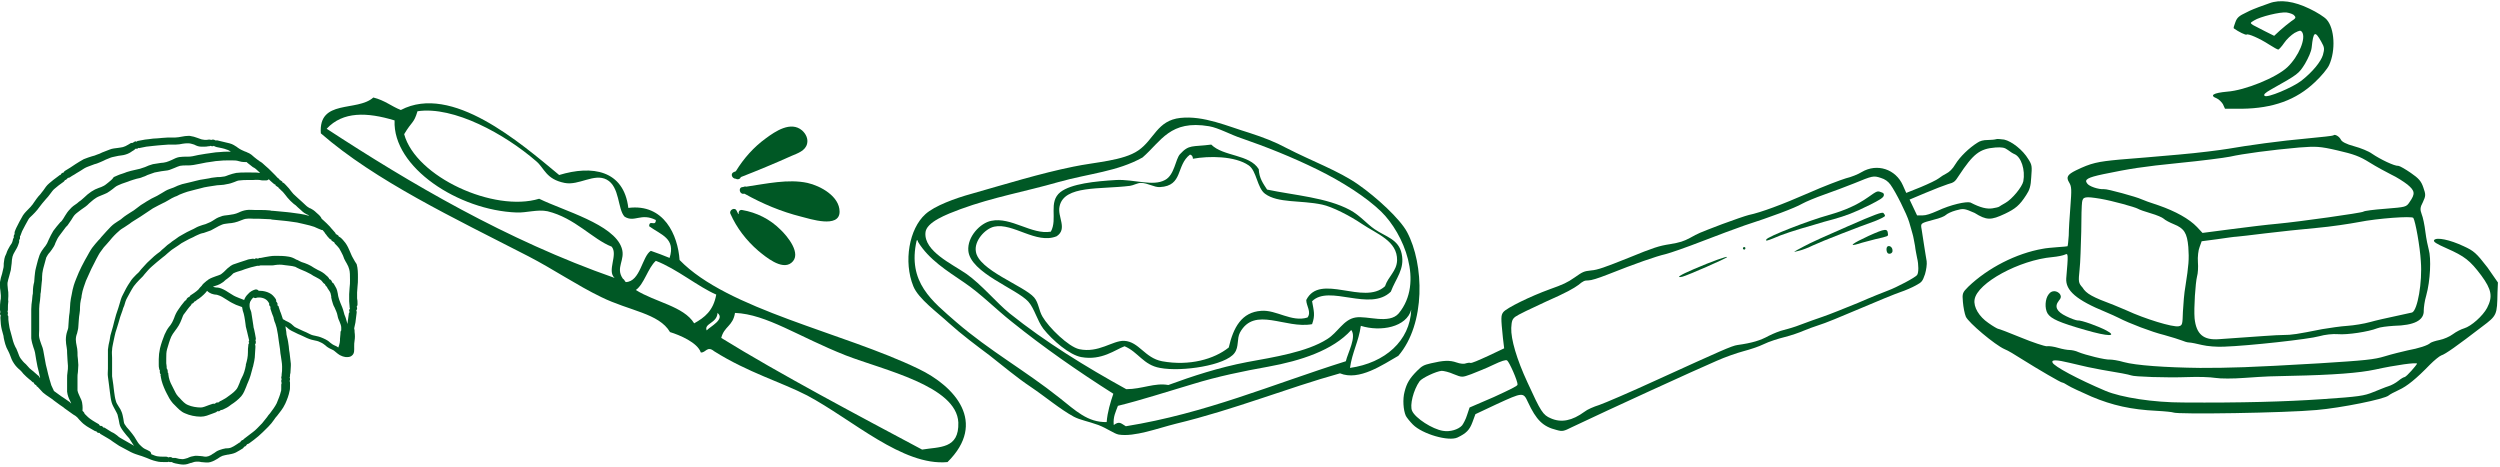 <?xml version="1.0" encoding="utf-8"?>
<!-- Generator: Adobe Illustrator 27.3.0, SVG Export Plug-In . SVG Version: 6.00 Build 0)  -->
<svg version="1.1" id="Laag_1" xmlns="http://www.w3.org/2000/svg" xmlns:xlink="http://www.w3.org/1999/xlink" x="0px" y="0px"
	 viewBox="0 0 600 112" style="enable-background:new 0 0 600 112;" xml:space="preserve">
<style type="text/css">
	.st0{fill:#005825;}
</style>
<path class="st0" d="M220.4,88.5c-18-8.7-45.8-14.2-57.3-26.1c-0.4-5.9-3.7-13.6-12.3-12.5c-1.1-9.1-8.7-10.3-16.6-7.9
	c-9.4-7.8-25.8-22-38-15.6c-2.3-0.9-3.8-2.3-6.6-3c-3.9,3.5-13.2,0.3-12.6,8.6c13.1,11.4,31.9,20.3,49.8,29.5c6,3.1,11.7,7,17.5,9.8
	c6.7,3.3,13.9,3.9,16.5,8.4c2.3,0.7,6.6,2.5,7.4,4.9c1.2,0.1,1.5-1.7,3.2-0.3c8.1,5.1,16.1,7.4,22.3,10.6c10.9,5.8,22.9,17,33.7,16
	C237,101.4,229.2,92.7,220.4,88.5z M78.4,30.9c3.9-4.2,9.7-4,16.3-2c-0.5,11.3,15.4,21.6,29.3,22.1c2.3,0.1,5-0.8,7.4-0.3
	c6.6,1.6,10.8,6.7,15.4,8.5c1.6,1.9-1.2,5.8,0.7,7.5C121.5,57.6,98.3,43.9,78.4,30.9z M150.2,67.7c-0.3-0.2-0.3-0.6-0.7-0.8
	c-1.9-2.7,0.7-4.5-0.3-7.4c-1.9-5.7-13.9-8.9-19.8-11.8c-10.8,3.3-29.6-5.2-32.4-15.5c1.9-3.2,2.3-2.5,3.2-5.5
	c8.7-1.3,21,5.5,28.5,12c2,1.7,2.3,4.3,6.8,5.2c3.4,0.7,7.1-2.4,10.1-0.8c3.2,1.7,2.6,7.1,4.3,8.9c2.4,1.5,3.9-1,7.5,0.8
	c0,1.7-1.6-0.2-1.6,1.5c2.9,2.1,6.4,2.9,4.9,7.6c-1.5-0.6-3-1.2-4.5-1.7C154.1,61.5,153.7,67.6,150.2,67.7z M166.6,77.6
	c-2.5-4.1-9.4-5.1-14-8c2-1.4,2.9-5.3,4.8-7c5,1.9,10.1,6.2,14.5,8.1C171.2,74.6,169.1,76.2,166.6,77.6z M169.6,79.3
	c-0.7-1.7,2.5-1.7,2.6-4.2C174.1,76.6,170.4,78.4,169.6,79.3z M221.3,107.9c-15-8-34.3-18.2-48.2-26.8c0.7-2.8,2.8-2.8,3.3-6
	c7.6,0.3,15.2,5.7,26.6,10.2c9,3.5,26.6,7.3,27,16.1C230.2,107.8,225.5,107.2,221.3,107.9z"/>
<path class="st0" d="M84.7,61.9c-0.2-0.3-0.3-0.6-0.4-0.8c-0.1-0.2-0.2-0.5-0.3-0.7c-0.3-0.7-0.6-1.4-1.1-2.1
	c-0.4-0.5-0.8-1-1.2-1.3c-0.1-0.1-0.3-0.2-0.4-0.2c0-0.2-0.1-0.3-0.3-0.4c-0.1-0.1-0.3-0.2-0.4-0.2c0-0.1-0.1-0.3-0.2-0.4
	c-0.3-0.3-0.5-0.6-0.7-0.8c0,0-0.1-0.1-0.1-0.1c-0.2-0.3-0.6-0.7-1.2-1.3c-0.6-0.6-0.9-0.8-1.2-1.1C77,52,76.7,51.7,76,51.1
	c-0.6-0.6-1.1-0.9-1.5-1.1l-0.1,0c-0.3-0.2-0.6-0.3-1.1-0.8c-0.6-0.6-1-0.9-1.3-1.2c-0.3-0.3-0.6-0.5-1.2-1.1
	c-0.6-0.5-0.7-0.8-1-1.1l0,0c-0.2-0.3-0.6-0.8-1.2-1.4c-0.1-0.1-0.3-0.3-0.4-0.4c-0.1-0.1-0.3-0.2-0.4-0.2c0-0.2-0.1-0.3-0.3-0.4
	c-0.1-0.1-0.3-0.2-0.4-0.2c0-0.2-0.1-0.3-0.3-0.4c-0.2-0.1-0.4-0.4-0.7-0.7c-0.6-0.6-0.9-0.9-1.2-1.2c-0.3-0.3-0.6-0.6-1.2-1.1
	c-0.6-0.6-1-0.9-1.4-1.1l-0.1-0.1c-0.3-0.2-0.6-0.4-1.2-0.9c-0.3-0.3-0.5-0.4-0.7-0.6c-0.3-0.2-0.6-0.4-0.9-0.5
	c-0.1,0-0.1,0-0.2-0.1c-0.3-0.1-0.6-0.2-1.2-0.5c-0.2-0.1-0.6-0.3-1-0.6l-0.1-0.1c-0.5-0.3-1-0.7-1.8-0.9c-0.8-0.2-1.6-0.4-2.5-0.6
	c-0.1,0-0.3-0.1-0.4-0.1c-0.2,0-0.4,0-0.5,0c-0.2-0.1-0.3-0.2-0.5-0.2c-0.2,0-0.4,0-0.5,0.1c-0.2-0.1-0.3-0.1-0.5-0.1l-0.1,0
	c-0.5,0.1-1,0.1-1.4,0c-0.3,0-0.7-0.2-1.3-0.4c-0.5-0.2-1.2-0.4-1.9-0.5c-0.1,0-0.1,0-0.2,0c-0.6,0-1.2,0.1-1.7,0.2
	C43,32.9,42.6,33,42.1,33c-0.2,0-0.5,0-0.7,0c-0.8,0-1.6,0-2.5,0.1c-0.3,0-0.7,0.1-1.1,0.1c-0.7,0-1.4,0.1-2.1,0.2
	c-0.3,0-0.6,0.1-0.9,0.1c-0.5,0.1-1.1,0.2-1.6,0.3c-0.2,0-0.3,0.1-0.4,0.2c-0.2-0.1-0.4-0.1-0.5,0c-0.2,0.1-0.3,0.2-0.5,0.3
	c-0.2,0-0.4,0-0.5,0.1c-0.2,0.1-0.3,0.2-0.5,0.3c-0.5,0.3-0.9,0.5-1.3,0.6c-0.3,0.1-0.7,0.1-1.2,0.2c-0.6,0.1-1.3,0.1-2,0.4
	c-0.6,0.2-1.2,0.5-1.8,0.7c-0.4,0.2-0.8,0.4-1.2,0.5c-0.4,0.2-0.8,0.3-1.2,0.4c-0.6,0.2-1.3,0.4-2,0.7c-0.7,0.4-1.4,0.8-2,1.2
	c-0.3,0.2-0.6,0.4-0.9,0.6c-0.1,0.1-0.2,0.1-0.3,0.2c-0.4,0.3-0.9,0.5-1.3,0.8c-0.1,0.1-0.3,0.2-0.3,0.4c-0.2,0-0.3,0.1-0.5,0.2
	c-0.1,0.1-0.2,0.2-0.3,0.4c-0.2,0-0.3,0.1-0.4,0.2c-1,0.7-1.7,1.3-2.3,1.8c-0.6,0.5-1,1.1-1.4,1.7c-0.3,0.3-0.5,0.7-0.7,0.9
	c-0.7,0.7-1.2,1.5-1.7,2.2c-0.1,0.2-0.2,0.3-0.3,0.4c-0.2,0.3-0.5,0.6-0.8,0.9c-0.5,0.5-1,1-1.4,1.6c-0.6,1-1.1,2-1.6,3
	c-0.1,0.3-0.3,0.6-0.4,1c0,0.2,0,0.3,0,0.5c-0.1,0.1-0.2,0.3-0.2,0.4c0,0.2,0,0.3,0,0.5c-0.1,0.1-0.2,0.2-0.2,0.4
	c0,0.2-0.1,0.3-0.1,0.4c-0.1,0.4-0.3,0.7-0.6,1.1c-0.3,0.5-0.7,1.2-0.9,1.9C1,61.8,1,62.5,0.9,63.2c0,0.4,0,0.9-0.1,1.2
	c-0.1,0.4-0.2,0.8-0.3,1.3c-0.2,0.6-0.4,1.3-0.5,2c0,0.2,0,0.5,0,0.7c0,0.5,0,1,0.1,1.4c0,0.4,0.1,0.7,0.1,1.1c0,0.1,0,0.1,0,0.2
	c0,0.4,0,0.8-0.1,1.1C0,72.8,0,73.4,0,74.1c0,0.1,0,0.2,0,0.3c0,0.2,0.1,0.3,0.1,0.5C0.1,75,0,75.1,0,75.3c0,0.2,0.1,0.3,0.2,0.5
	c-0.1,0.1-0.1,0.3-0.1,0.5c0,0.5,0.1,1,0.1,1.5c0.1,0.9,0.3,1.6,0.5,2.3c0.1,0.3,0.2,0.7,0.2,1c0.2,0.9,0.4,2,1.1,3.2
	c0.1,0.2,0.3,0.6,0.4,0.9c0.2,0.6,0.5,1.4,1,2.1c0.4,0.6,0.9,1.1,1.4,1.5c0.3,0.3,0.6,0.6,0.8,0.9c0.5,0.5,0.9,0.9,1.4,1.3
	c0.3,0.2,0.5,0.4,0.7,0.6c0.1,0.1,0.2,0.2,0.4,0.2c0,0.1,0.1,0.3,0.2,0.4c0.1,0.1,0.2,0.2,0.4,0.2c0,0.2,0.1,0.3,0.2,0.4L9,92.8
	c0.4,0.4,0.8,0.9,1.3,1.4c0.5,0.4,1,0.8,1.5,1.1c0.4,0.3,0.8,0.5,1.1,0.8c0.5,0.4,1,0.7,1.5,1.1c0.4,0.3,0.8,0.5,1.1,0.8
	c0.7,0.5,1.4,1,2.1,1.5c0.2,0.1,0.3,0.2,0.5,0.3c0.3,0.2,0.6,0.5,0.9,0.9c0.4,0.4,0.8,0.9,1.4,1.3c0.5,0.4,1.1,0.7,1.6,1
	c0.2,0.1,0.5,0.3,0.7,0.4c0.1,0.1,0.3,0.1,0.4,0.1c0.1,0.1,0.2,0.3,0.3,0.3c0.1,0.1,0.3,0.1,0.5,0.1c0.1,0.1,0.2,0.3,0.3,0.3
	c0.6,0.3,1.1,0.7,1.7,1c0.4,0.2,0.8,0.5,1.2,0.8c0.5,0.3,1,0.7,1.5,1c0.9,0.5,1.9,1,2.8,1.5c0.8,0.4,1.5,0.6,2.1,0.8
	c0.3,0.1,0.7,0.2,0.9,0.3c0.3,0.1,0.5,0.2,0.8,0.3c0.7,0.3,1.4,0.6,2.3,0.8c0.7,0.2,1.4,0.2,2.1,0.2c0.2,0,0.3,0,0.5,0
	c0.1,0,0.3,0,0.4-0.1c0.1,0.1,0.2,0.1,0.4,0.1c0.1,0,0.3,0,0.4,0c0.1,0.1,0.2,0.2,0.4,0.2c0.1,0,0.2,0.1,0.3,0.1
	c0.6,0.1,1.3,0.3,2,0.3c0,0,0,0,0,0c0.7,0,1.3-0.2,1.8-0.4l0.1,0c0.5-0.2,0.9-0.3,1.3-0.3c0.1,0,0.2,0,0.3,0c0.2,0,0.5,0,0.8,0.1
	c0.4,0,0.8,0.1,1.2,0.1c0.4,0,0.7,0,1-0.1c0.7-0.2,1.2-0.5,1.7-0.8l0,0c0.4-0.3,0.9-0.6,1.2-0.7c0.3-0.1,0.8-0.2,1.3-0.3l0.1,0
	c0.5-0.1,1.2-0.2,1.8-0.5c0.6-0.3,1.2-0.7,1.7-1c0.1-0.1,0.2-0.2,0.3-0.4c0.2,0,0.3-0.1,0.4-0.2h0c0.1-0.1,0.2-0.2,0.3-0.4
	c0.2,0,0.3-0.1,0.5-0.2c0.7-0.5,1.5-1.1,2.2-1.7c0.7-0.6,1.4-1.3,2.1-2c0.1-0.1,0.2-0.2,0.3-0.3c0.5-0.5,1-1.1,1.4-1.7
	c0.2-0.3,0.4-0.6,0.7-0.9c0.6-0.8,1.4-1.7,1.9-2.8l0.1-0.2c0.4-0.9,0.8-1.9,1-3c0.1-0.3,0.1-0.7,0.1-1.2c0-0.3,0-0.5,0-0.8
	c0-0.2-0.1-0.3-0.1-0.4c0.1-0.1,0.1-0.3,0.1-0.4c0-0.1,0-0.3-0.1-0.4c0.1-0.1,0.1-0.3,0.1-0.4c0-0.2,0-0.4,0.1-0.7
	c0-0.5,0.1-1.1,0.1-1.7c0-0.2,0-0.4,0-0.5c-0.1-0.9-0.2-1.8-0.3-2.6c0-0.2-0.1-0.4-0.1-0.6c0-0.3-0.1-0.6-0.1-1
	c-0.1-0.7-0.2-1.5-0.4-2.2c-0.1-0.4-0.2-0.8-0.2-1.3c-0.1-0.4-0.1-0.8-0.2-1.3c0.2,0.1,0.3,0.3,0.5,0.4c0.3,0.3,0.7,0.6,1.6,1
	c0.8,0.4,1.2,0.6,1.5,0.7c0.4,0.2,0.7,0.3,1.5,0.7c0.9,0.4,1.4,0.5,1.9,0.6c0.4,0.1,0.7,0.1,1.3,0.4c0.7,0.3,0.9,0.5,1.3,0.8
	c0.3,0.3,0.7,0.6,1.6,1c0.5,0.2,0.7,0.5,1,0.7c0.5,0.4,1,0.9,2.3,1.1c0.1,0,0.2,0,0.3,0c0.5,0,0.9-0.1,1.2-0.4
	c0.6-0.5,0.5-1.3,0.5-2.1c0-0.5,0-1,0.1-1.5c0.1-0.6,0.1-1.3,0-2c0-0.3,0-0.6-0.1-0.9c0.1-0.5,0.2-0.9,0.3-1.4
	c0.1-0.7,0.2-1.5,0.3-2.4c0-0.2,0-0.3-0.1-0.5c0.1-0.1,0.2-0.3,0.2-0.4c0-0.2,0-0.3-0.1-0.5c0.1-0.1,0.2-0.3,0.2-0.5
	c0-0.1,0-0.1,0-0.2c0-0.5,0-0.9-0.1-1.3c0-0.4,0-0.7,0-1.1c0-0.1,0-0.2,0-0.3c0-0.5,0.1-0.9,0.1-1.4c0.1-0.7,0.1-1.4,0.1-2.1v-0.1
	c0-1.1,0-2.1-0.3-3.2C85.4,63.1,85,62.5,84.7,61.9z M9.8,90.8C9.8,90.8,9.8,90.8,9.8,90.8c-0.1-0.1-0.3-0.2-0.4-0.3
	c0-0.2-0.1-0.3-0.3-0.4c-0.3-0.3-0.6-0.5-0.8-0.7c-0.4-0.4-0.9-0.7-1.2-1c-0.3-0.3-0.6-0.7-0.9-1c-0.5-0.4-0.9-0.9-1.2-1.3
	c-0.3-0.4-0.5-0.9-0.7-1.5c-0.2-0.4-0.3-0.9-0.6-1.3c-0.5-1-0.7-1.9-0.9-2.7c-0.1-0.4-0.2-0.8-0.3-1.1c-0.2-0.6-0.3-1.3-0.4-2
	c-0.1-0.5-0.1-1-0.1-1.5c0-0.2-0.1-0.3-0.2-0.4c0.1-0.1,0.1-0.3,0.1-0.5c0-0.2-0.1-0.3-0.1-0.4c0.1-0.1,0.1-0.3,0.1-0.4
	c0-0.1,0-0.2,0-0.3c0-0.5,0-1.1,0.1-1.7C1.9,72,2,71.6,2,71.1c0-0.1,0-0.2,0-0.3c0-0.5,0-0.9-0.1-1.3c0-0.4-0.1-0.8-0.1-1.1
	c0-0.2,0-0.4,0-0.5c0.1-0.5,0.2-1,0.4-1.6c0.1-0.5,0.3-1,0.4-1.5c0.1-0.6,0.1-1.1,0.2-1.6c0-0.6,0.1-1.1,0.2-1.6
	c0.1-0.4,0.3-0.8,0.6-1.3c0.3-0.5,0.6-1,0.8-1.6c0.1-0.2,0.1-0.4,0.2-0.6c0-0.2,0-0.3,0-0.5c0.1-0.1,0.2-0.3,0.2-0.4h0
	c0-0.2,0-0.3,0-0.5C4.9,56.6,5,56.4,5,56.3c0.1-0.3,0.2-0.5,0.3-0.8c0.5-1,1-1.9,1.5-2.8c0.2-0.4,0.6-0.7,1-1.1
	c0.4-0.4,0.8-0.8,1.2-1.3c0.1-0.1,0.2-0.3,0.3-0.4c0.5-0.7,1.1-1.4,1.7-2.1c0.4-0.4,0.7-0.8,1-1.2c0.4-0.5,0.7-1,1.1-1.3
	c0.6-0.5,1.3-1.1,2.2-1.7c0.1-0.1,0.2-0.2,0.3-0.4c0.2,0,0.3-0.1,0.4-0.2c0.1-0.1,0.2-0.2,0.3-0.3c0.2,0,0.3-0.1,0.4-0.1h0
	c0.4-0.3,0.8-0.5,1.3-0.8c0.1-0.1,0.2-0.1,0.3-0.2c0.3-0.2,0.7-0.4,1-0.6c0.6-0.4,1.2-0.8,1.8-1c0.5-0.2,1-0.4,1.6-0.6
	c0.5-0.1,0.9-0.3,1.4-0.5c0.5-0.2,0.9-0.4,1.3-0.6c0.6-0.2,1.1-0.5,1.6-0.6c0.4-0.1,0.9-0.2,1.4-0.3c0.5-0.1,1.1-0.1,1.7-0.3
	c0.7-0.2,1.2-0.5,1.6-0.8c0.2-0.1,0.3-0.2,0.5-0.3c0.1-0.1,0.2-0.2,0.3-0.3c0.1,0,0.2,0,0.4,0c0.1,0,0.2-0.1,0.3-0.2
	c0.1,0,0.3,0.1,0.4,0c0.5-0.1,1-0.2,1.5-0.3c0.3,0,0.6-0.1,0.9-0.1c0.6-0.1,1.2-0.1,1.9-0.2c0.4,0,0.8-0.1,1.2-0.1
	c0.8-0.1,1.6-0.1,2.3-0.1c0.3,0,0.5,0,0.8,0c0.6,0,1.1-0.1,1.6-0.2c0.5-0.1,0.9-0.1,1.3-0.1c0.1,0,0.1,0,0.2,0h0
	c0.4,0,0.9,0.2,1.3,0.3c0.1,0,0.1,0.1,0.2,0.1c0.4,0.2,0.9,0.4,1.5,0.4c0.2,0,0.4,0,0.6,0c0.4,0,0.8,0,1.1-0.1c0.1,0,0.1,0,0.2,0
	c0.1,0,0.3-0.1,0.4-0.1c0.1,0.1,0.3,0.1,0.4,0.1l0,0c0.1,0,0.2,0,0.3-0.1c0.1,0.1,0.2,0.1,0.4,0.2l0.3,0.1c0.9,0.2,1.7,0.3,2.4,0.6
	c0.4,0.1,0.7,0.3,1,0.5c-0.2,0-0.3,0-0.5,0c-0.7,0-1.4,0-2.2,0.1c-0.6,0-1.2,0.1-1.9,0.2c-0.4,0.1-0.9,0.1-1.4,0.2
	c-0.6,0.1-1.2,0.2-1.8,0.3c-0.5,0.1-1,0.2-1.4,0.3c-0.4,0.1-0.9,0.1-1.3,0.1c-0.6,0-1.3,0-1.9,0.1c-0.6,0.1-1.2,0.4-1.8,0.7
	c-0.5,0.2-0.9,0.4-1.3,0.5c-0.4,0.1-0.9,0.2-1.3,0.2c-0.6,0.1-1.2,0.2-1.9,0.3c-0.7,0.2-1.3,0.4-1.9,0.7c-0.4,0.1-0.8,0.3-1.2,0.4
	c-0.4,0.1-0.8,0.2-1.3,0.3c-0.6,0.1-1.2,0.3-1.9,0.5c-0.3,0.1-0.7,0.3-1.1,0.4c-0.7,0.2-1.3,0.5-2,0.8C27,43,26.5,43.4,26,43.8
	c-0.4,0.3-0.7,0.6-1.1,0.8c-0.4,0.2-0.8,0.4-1.2,0.5c-0.6,0.2-1.2,0.5-1.8,0.9c-0.6,0.4-1.2,0.9-1.7,1.4c-0.3,0.3-0.6,0.5-0.8,0.7
	c-0.3,0.2-0.6,0.4-0.9,0.7c-0.6,0.4-1.2,0.8-1.7,1.4c-0.5,0.5-0.9,1.1-1.2,1.6c-0.2,0.4-0.5,0.8-0.7,1.1c-0.1,0.1-0.2,0.3-0.4,0.4
	c-0.6,0.7-1.2,1.4-1.7,2.1c-0.4,0.7-0.8,1.4-1.1,2.1c-0.1,0.3-0.3,0.6-0.4,0.9c-0.2,0.3-0.4,0.7-0.7,1c-0.4,0.5-0.8,1.1-1.1,1.8
	c-0.3,0.8-0.5,1.6-0.7,2.4c-0.1,0.3-0.1,0.5-0.2,0.8c-0.2,0.7-0.2,1.3-0.3,2c0,0.5-0.1,0.9-0.1,1.3C8,68.4,7.9,69.2,7.9,70
	c0,0.3,0,0.6-0.1,0.9c0,0.3-0.1,0.7-0.1,1.1c-0.1,0.7-0.2,1.4-0.2,2.2v0.6c0,1,0,1.9,0,2.9c0,0.5,0,1,0,1.5c0,0.6,0,1.3,0,2
	c0.1,0.8,0.3,1.5,0.5,2.1c0.2,0.5,0.3,0.9,0.4,1.3c0.2,1.3,0.4,2.4,0.6,3.4c0.1,0.4,0.2,0.8,0.3,1.2c0.2,0.8,0.3,1.5,0.5,2.1
	C9.9,91,9.9,90.9,9.8,90.8z M10,91.3C10,91.3,10,91.2,10,91.3C10,91.2,10,91.3,10,91.3C10,91.3,10,91.3,10,91.3z M16.6,96.4
	c-0.4-0.3-0.9-0.6-1.3-0.9c-0.5-0.3-0.9-0.6-1.3-0.9c-0.4-0.3-0.8-0.6-1.1-0.8c0,0,0-0.1,0-0.1l-0.2-0.4c-0.4-0.8-0.4-0.8-0.7-1.9
	c-0.1-0.2-0.1-0.4-0.2-0.7c-0.2-0.6-0.3-1.2-0.5-2c-0.1-0.4-0.2-0.8-0.3-1.2c-0.2-1-0.4-2.1-0.6-3.3c-0.1-0.6-0.3-1.1-0.5-1.6
	c-0.2-0.6-0.4-1.1-0.5-1.7c-0.1-0.5,0-1.1,0-1.7c0-0.5,0-1.1,0-1.7c0-0.9,0-1.8,0-2.8v-0.6c0-0.7,0.1-1.3,0.2-2
	c0-0.4,0.1-0.7,0.1-1.1c0-0.3,0-0.6,0.1-0.9c0.1-0.8,0.1-1.5,0.2-2.2c0.1-0.5,0.1-1,0.1-1.5c0-0.6,0.1-1.1,0.2-1.6
	c0.1-0.3,0.1-0.6,0.2-0.8c0.2-0.8,0.4-1.5,0.6-2.2c0.2-0.4,0.5-0.9,0.9-1.3c0.3-0.4,0.6-0.8,0.9-1.3c0.2-0.3,0.3-0.6,0.4-0.9
	c0.3-0.7,0.6-1.3,1-1.8c0.5-0.7,1-1.3,1.5-2c0.1-0.1,0.3-0.3,0.4-0.4c0.3-0.4,0.6-0.9,0.9-1.3c0.3-0.5,0.6-1,0.9-1.3
	c0.4-0.4,1-0.8,1.5-1.2c0.3-0.2,0.7-0.5,1-0.7c0.3-0.2,0.6-0.5,0.9-0.8c0.5-0.4,1-0.9,1.5-1.2c0.4-0.3,0.9-0.5,1.4-0.7
	c0.5-0.2,1-0.4,1.4-0.6c0.5-0.3,0.9-0.6,1.3-0.9c0.4-0.3,0.8-0.7,1.3-0.9c0.6-0.3,1.2-0.5,1.8-0.7c0.4-0.1,0.8-0.3,1.1-0.4
	c0.5-0.2,1-0.3,1.6-0.5c0.5-0.1,1-0.2,1.4-0.4c0.4-0.1,0.8-0.3,1.2-0.5c0.6-0.2,1.2-0.4,1.7-0.6c0.5-0.1,1.1-0.2,1.6-0.3
	c0.5-0.1,1-0.1,1.5-0.2c0.6-0.1,1.1-0.4,1.7-0.6c0.5-0.2,0.9-0.4,1.3-0.5c0.5-0.1,1-0.1,1.6-0.1c0.5,0,1.1,0,1.6-0.1
	c0.5-0.1,1.1-0.2,1.6-0.3c0.5-0.1,1.1-0.2,1.5-0.3c0.5-0.1,1-0.1,1.4-0.2c0.6-0.1,1.2-0.2,1.7-0.2c0.7-0.1,1.4-0.1,2.1-0.1
	c0.4,0,0.7,0,1.1,0c1,0,1.3,0.1,1.6,0.2c0.3,0.1,0.7,0.2,1.6,0.2c0.1,0,0.1,0,0.2,0c0.1,0.1,0.1,0.1,0.2,0.2c0.6,0.5,1,0.8,1.4,1.1
	l0.1,0c0.3,0.2,0.6,0.4,1.2,1c0.1,0.1,0.2,0.2,0.3,0.3c-0.1,0-0.1,0-0.2,0c-0.4-0.1-0.9-0.1-2.2-0.1c-0.3,0-0.7,0-1.1,0
	c-0.7,0-1.4,0-2.2,0.1c-0.6,0.1-1.2,0.3-1.8,0.5c-0.5,0.2-1,0.4-1.4,0.4c-0.4,0.1-0.8,0.1-1.3,0.1c-0.6,0.1-1.3,0.1-2,0.3
	c-0.4,0.1-0.8,0.1-1.2,0.2c-0.7,0.1-1.3,0.2-2,0.4c-0.4,0.1-0.8,0.2-1.2,0.3c-0.7,0.2-1.4,0.3-2.1,0.5c-0.7,0.2-1.4,0.5-2,0.8
	c-0.4,0.1-0.7,0.3-1.1,0.4c-0.6,0.2-1.2,0.6-1.7,0.9c-0.4,0.2-0.8,0.5-1.2,0.7c-0.9,0.4-1.8,0.9-2.6,1.4l-0.3,0.2
	c-0.7,0.4-1.3,0.8-1.9,1.3c-0.3,0.2-0.5,0.4-0.8,0.6c-0.3,0.2-0.5,0.3-0.8,0.5c-0.6,0.4-1.3,0.8-2,1.4c-0.3,0.3-0.7,0.5-1,0.7
	c-0.6,0.4-1.1,0.7-1.7,1.3c-0.7,0.7-1.4,1.5-2.3,2.5c-0.2,0.3-0.4,0.5-0.7,0.8c-0.5,0.6-1,1.1-1.5,1.8c-0.5,0.7-0.9,1.5-1.3,2.2
	c-0.1,0.2-0.3,0.5-0.4,0.7c-0.6,1.1-1.1,2.1-1.5,3c-0.4,1-0.9,2.1-1.2,3.1c-0.2,0.7-0.4,1.5-0.5,2.2c-0.1,0.3-0.1,0.7-0.2,1
	c-0.1,0.7-0.2,1.3-0.2,2c0,0.5-0.1,0.9-0.1,1.3c-0.2,1.1-0.2,2.2-0.3,3.3c0,0.4-0.1,0.8-0.3,1.3c-0.2,0.6-0.3,1.3-0.3,2
	c0,0.6,0.1,1.2,0.2,1.8c0.1,0.5,0.1,0.9,0.1,1.3c0,0.6,0.1,1.2,0.1,1.8c0,0.4,0.1,0.9,0.1,1.3c0,0.5,0,1-0.1,1.5
	c-0.1,0.5-0.1,1.1-0.1,1.6c0,0.5,0,1,0,1.5c0,0.6,0,1.1,0,1.6c0.1,0.9,0.4,1.6,0.7,2.2c0.2,0.3,0.3,0.6,0.3,0.8
	c0,0.2,0.1,0.3,0.1,0.5C17.3,97,17,96.7,16.6,96.4z M29.4,105.4c-0.4-0.2-0.9-0.5-1.3-0.9c-0.4-0.3-0.8-0.6-1.3-0.8
	c-0.5-0.3-1.1-0.7-1.6-1c-0.1-0.1-0.3-0.1-0.4-0.1c-0.1-0.1-0.2-0.3-0.3-0.3c-0.1-0.1-0.3-0.1-0.5-0.1c-0.1-0.1-0.2-0.3-0.3-0.4
	c-0.2-0.1-0.5-0.3-0.7-0.4c-0.5-0.3-1-0.6-1.4-0.9c-0.3-0.2-0.6-0.5-1-0.9c-0.1-0.1-0.2-0.2-0.3-0.3c0-0.1-0.1-0.3-0.2-0.4
	c-0.1-0.1-0.2-0.2-0.3-0.3c0-0.3,0.1-0.9-0.1-2c-0.1-0.5-0.3-0.9-0.5-1.3c-0.2-0.5-0.5-1-0.6-1.6c0-0.4,0-0.9,0-1.4
	c0-0.5,0-1.1,0-1.7c0-0.4,0-0.8,0.1-1.3c0-0.5,0.1-1.1,0.1-1.7c0-0.5-0.1-0.9-0.1-1.4c-0.1-0.5-0.1-1.1-0.1-1.7c0-0.5-0.1-1-0.2-1.5
	c-0.1-0.5-0.2-1-0.2-1.5c0-0.5,0.1-1,0.3-1.5c0.1-0.5,0.3-1.1,0.3-1.6c0.1-1.1,0.1-2.1,0.3-3.2c0.1-0.5,0.1-1,0.1-1.5
	c0-0.6,0.1-1.2,0.2-1.7c0.1-0.4,0.2-0.7,0.2-1.1c0.1-0.7,0.3-1.4,0.5-2c0.3-1,0.7-2,1.2-3c0.4-0.9,0.8-1.8,1.4-2.9
	c0.1-0.3,0.3-0.5,0.4-0.8c0.4-0.7,0.7-1.4,1.2-2c0.4-0.6,0.8-1.1,1.3-1.6c0.2-0.3,0.5-0.5,0.7-0.8c0.8-1,1.5-1.7,2.2-2.3
	c0.4-0.4,0.9-0.7,1.4-1c0.4-0.3,0.8-0.5,1.2-0.8c0.6-0.5,1.2-0.8,1.8-1.2c0.3-0.2,0.5-0.3,0.8-0.5c0.3-0.2,0.6-0.4,0.9-0.6
	c0.6-0.4,1.2-0.8,1.8-1.2l0.3-0.2c0.9-0.5,1.7-0.9,2.5-1.3c0.5-0.2,0.9-0.5,1.3-0.7c0.5-0.3,1-0.6,1.5-0.8c0.4-0.1,0.7-0.3,1.1-0.5
	c0.7-0.3,1.3-0.5,1.9-0.7c0.6-0.2,1.3-0.3,1.9-0.5c0.4-0.1,0.8-0.2,1.2-0.3c0.6-0.2,1.2-0.3,1.8-0.4c0.4-0.1,0.9-0.1,1.3-0.2
	c0.6-0.1,1.2-0.2,1.8-0.2c0.5,0,0.9-0.1,1.4-0.2c0.7-0.1,1.3-0.3,1.8-0.5c0.5-0.2,0.9-0.4,1.3-0.4c0.7-0.1,1.3-0.1,2-0.1
	c0.4,0,0.9,0,1.2,0c1.1-0.1,1.4,0,1.7,0c0.3,0.1,0.7,0.1,1.4,0.1c0.3,0,0.6-0.1,0.7-0.3c0.1,0.1,0.3,0.3,0.4,0.4
	c0.3,0.3,0.6,0.5,0.8,0.7c0.1,0.1,0.3,0.2,0.4,0.2c0,0.2,0.1,0.3,0.3,0.4c0.1,0.1,0.3,0.2,0.4,0.2c0,0.2,0.1,0.3,0.3,0.4
	c0.1,0.1,0.2,0.2,0.4,0.4c0.6,0.5,0.7,0.8,1,1.1l0,0c0.3,0.4,0.6,0.8,1.2,1.4c0.6,0.6,1,0.9,1.3,1.1c0.3,0.3,0.6,0.6,1.2,1.1
	c0.6,0.6,1.1,0.9,1.5,1.1l0.1,0c0.2,0.1,0.3,0.2,0.4,0.3c-0.7-0.2-1.5-0.4-2.3-0.5c-0.7-0.1-1.5-0.2-2.2-0.3c-0.3,0-0.6-0.1-0.9-0.1
	c-1-0.1-2-0.2-3.2-0.3c-0.3,0-0.5,0-0.8-0.1c-0.8-0.1-1.6-0.1-2.4-0.1c-0.4,0-0.7,0-1.1,0c-0.7,0-1.4-0.1-2.1,0
	c-0.7,0.1-1.3,0.3-1.9,0.6c-0.4,0.2-0.8,0.3-1.2,0.4c-0.4,0.1-0.8,0.1-1.2,0.2c-0.7,0.1-1.4,0.1-2,0.4c-0.7,0.2-1.3,0.6-1.9,1
	c-0.3,0.2-0.7,0.4-1,0.5c-0.4,0.2-0.9,0.4-1.4,0.5c-0.6,0.2-1.2,0.4-1.7,0.7c-0.3,0.2-0.6,0.3-1,0.5c-0.7,0.3-1.4,0.7-2.1,1.1
	c-0.6,0.3-1.2,0.7-1.7,1.1c-0.4,0.3-0.8,0.5-1.1,0.8c-0.6,0.4-1.1,0.8-1.6,1.3c-0.4,0.3-0.7,0.6-1,0.9c-1,0.7-1.9,1.5-2.6,2.2
	c-0.7,0.6-1.3,1.4-1.9,2c-0.1,0.2-0.3,0.3-0.4,0.5c-0.2,0.3-0.5,0.5-0.8,0.8c-0.5,0.5-1.1,1.1-1.5,1.8c-0.7,1-1.2,2-1.7,3
	c-0.4,0.7-0.6,1.5-0.8,2.2c-0.1,0.3-0.2,0.7-0.3,1c-0.4,1.1-0.7,2.1-1,3.3c-0.1,0.4-0.2,0.8-0.3,1.2c-0.2,0.7-0.4,1.4-0.6,2.1
	c-0.1,0.4-0.1,0.8-0.2,1.2c-0.2,0.7-0.3,1.4-0.4,2.2c0,0.7,0,1.4,0,2.1c0,0.4,0,0.9,0,1.3c0,0.4,0,0.8,0,1.2c0,0.6-0.1,1.3,0,1.9
	c0.1,0.8,0.2,1.6,0.3,2.3c0,0.3,0.1,0.6,0.1,0.8c0,0.3,0.1,0.6,0.1,0.8c0.1,0.8,0.2,1.6,0.4,2.3c0.2,0.7,0.6,1.3,0.9,1.9
	c0.2,0.4,0.4,0.7,0.5,1c0.1,0.4,0.2,0.8,0.3,1.3c0.1,0.6,0.2,1.3,0.5,1.8c0.4,0.7,0.9,1.3,1.3,1.8c0.2,0.3,0.5,0.5,0.7,0.8
	c0.2,0.4,0.5,0.7,0.7,1.1c0.2,0.3,0.3,0.5,0.5,0.7C31,106.3,30.1,105.8,29.4,105.4z M81.7,80.2c0,0.4-0.1,0.7-0.1,1.1
	c0,0.1,0,0.2,0,0.3c0,0,0,0.1,0,0.1c0,0.4-0.1,0.7-0.2,1.1c0,0.1-0.1,0.2-0.1,0.3c0,0.1-0.1,0.2-0.1,0.3c-0.2-0.1-0.4-0.3-0.7-0.4
	c-0.7-0.3-0.9-0.5-1.3-0.8c-0.3-0.3-0.7-0.6-1.6-1c-0.9-0.4-1.4-0.5-1.9-0.6c-0.4-0.1-0.7-0.1-1.3-0.4c-0.8-0.4-1.2-0.6-1.5-0.7
	c-0.4-0.2-0.7-0.3-1.5-0.7c-0.7-0.3-0.9-0.5-1.2-0.8c-0.3-0.3-0.7-0.6-1.6-1c-0.3-0.2-0.5-0.3-0.7-0.4c-0.1-0.4-0.3-0.8-0.4-1.2
	c-0.1-0.2-0.1-0.4-0.2-0.5c-0.1-0.4-0.3-0.8-0.4-1.2c0-0.2-0.1-0.3-0.3-0.4c0-0.2,0-0.3,0-0.5c-0.1-0.2-0.2-0.3-0.3-0.4
	c0-0.2,0-0.4-0.1-0.6c-0.4-0.6-0.9-1.2-1.6-1.5c-0.6-0.3-1.4-0.5-2.1-0.5c-0.1,0-0.3,0-0.4,0c-0.2-0.3-0.6-0.4-0.9-0.3
	c-0.6,0.2-1.2,0.5-1.7,1.1c-0.4,0.4-0.7,0.8-0.9,1.4c-0.2-0.1-0.3-0.1-0.5-0.2c-0.4-0.1-0.7-0.3-1.5-0.6c-0.7-0.3-1-0.6-1.4-0.8
	c-0.4-0.2-0.7-0.5-1.5-0.9c-0.8-0.4-1.3-0.5-1.8-0.5c-0.3,0-0.5-0.1-0.8-0.2c0,0,0,0,0,0c0.6-0.2,1.5-0.4,2.3-1
	c0.2-0.1,0.4-0.3,0.6-0.5c0,0,0.1,0,0.1-0.1c0.5-0.3,0.9-0.7,1.3-1c0.1-0.1,0.1-0.1,0.2-0.2c0.2-0.2,0.3-0.3,0.4-0.4
	c0.6-0.3,1.3-0.5,2-0.7c0.3-0.1,0.5-0.2,0.8-0.3c0.9-0.3,1.9-0.6,2.9-0.8h0c0.1,0,0.1,0,0.2,0c0.2,0,0.4,0,0.6-0.1
	c0.1,0,0.1,0,0.2,0c0,0,0.1,0,0.1,0c0.3,0,0.6,0,0.9,0c0.4,0,0.9,0,1.3,0c0.4,0,0.7,0,1.1-0.1c0.7-0.1,1.4-0.1,2,0
	c0.2,0,0.5,0.1,0.8,0.1c0.6,0.1,1.2,0.1,1.8,0.3c0,0,0,0,0.1,0c0.4,0.2,0.7,0.4,1.2,0.6c1,0.4,1.9,0.8,2.6,1.2
	c0.4,0.3,0.8,0.5,1.2,0.7c0.6,0.3,1.1,0.6,1.4,0.9c0.1,0.2,0.3,0.3,0.4,0.5c0.1,0.1,0.2,0.2,0.4,0.3c0,0.1,0.1,0.3,0.2,0.4v0
	c0.1,0.1,0.2,0.2,0.3,0.3c0,0.1,0.1,0.3,0.2,0.4c0.1,0.2,0.3,0.4,0.4,0.6c0.2,0.3,0.3,0.6,0.4,1.2c0,0.1,0,0.2,0,0.3
	c0.1,0.4,0.2,1,0.4,1.5c0.1,0.3,0.2,0.6,0.4,0.9c0.3,0.7,0.6,1.3,0.7,1.9c0.1,0.6,0.3,1.1,0.5,1.5c0.2,0.5,0.4,1,0.4,1.4
	c0,0.2,0,0.4,0,0.7C81.7,79.5,81.7,79.8,81.7,80.2z M59.8,82.3c-0.1,0.1-0.1,0.3-0.2,0.4c0,0.1,0,0.1,0,0.2
	c-0.1,0.5-0.1,1.1-0.1,1.7c0,1-0.2,1.9-0.5,2.9l0,0.2c-0.2,1.1-0.5,2.1-1,3c-0.2,0.4-0.4,0.8-0.5,1.2c-0.3,0.7-0.5,1.3-0.9,1.7
	c-0.6,0.7-1.4,1.2-2.2,1.8c-0.1,0.1-0.2,0.1-0.3,0.2c-0.4,0.2-0.8,0.5-1.3,0.7c-0.1,0.1-0.3,0.2-0.4,0.3c-0.1,0-0.3,0-0.4,0
	c-0.1,0.1-0.3,0.1-0.4,0.3c-0.2,0-0.3,0-0.5,0c-0.3,0.1-0.6,0.2-0.9,0.3c-0.8,0.3-1.5,0.6-2,0.6c0,0,0,0,0,0h0c-1,0-2.2-0.2-3.1-0.6
	c-0.6-0.2-1.3-0.9-2-1.7c-0.1-0.1-0.2-0.2-0.3-0.3c-0.5-0.5-0.8-1.2-1.2-2c-0.1-0.2-0.2-0.4-0.3-0.6c-0.5-0.9-0.8-1.8-0.9-2.8
	c0,0,0-0.1,0-0.1c0-0.2-0.1-0.3-0.2-0.4c0.1-0.1,0.1-0.3,0-0.5c0-0.1-0.1-0.3-0.2-0.4C40,88.3,40,88.1,40,88c0-0.3-0.1-0.6-0.1-0.8
	c0-0.1,0-0.2,0-0.3c0-0.3,0-0.6,0-0.9c0-0.8,0-1.5,0.2-2.2c0.3-1,0.6-2.1,1-3c0.2-0.4,0.5-0.9,0.9-1.4c0.3-0.4,0.6-0.8,0.9-1.3
	c0.3-0.5,0.5-1,0.7-1.5c0.2-0.6,0.4-1.1,0.7-1.4c0.6-0.8,1-1.4,1.5-1.9c0.1-0.1,0.2-0.3,0.2-0.4c0.1,0,0.3-0.1,0.4-0.2v0
	c0.1-0.1,0.2-0.2,0.2-0.3c0.1,0,0.3-0.1,0.4-0.2c0.2-0.2,0.5-0.4,0.7-0.5c0.4-0.3,0.8-0.6,1.2-1c0.3-0.3,0.6-0.6,0.8-0.9
	c0.7,0.7,1.4,0.8,1.9,0.9c0.4,0,0.7,0.1,1.2,0.3c0.7,0.3,1,0.6,1.4,0.8c0.4,0.2,0.7,0.5,1.5,0.9c0.8,0.4,1.2,0.6,1.6,0.7
	c0.2,0.1,0.5,0.2,0.8,0.3c0.1,0.6,0.2,1.1,0.4,1.6c0.1,0.4,0.2,0.9,0.3,1.6c0.1,0.4,0.1,1,0.2,1.5c0.1,0.4,0.2,0.8,0.3,1.2
	c0.1,0.6,0.3,1.1,0.4,1.7c0,0.1,0.1,0.3,0.1,0.4c-0.1,0.1-0.1,0.2-0.1,0.4C59.7,82.1,59.7,82.2,59.8,82.3z M84,67.2
	c0,0.6,0,1.2-0.1,1.9c0,0.5-0.1,1-0.1,1.5c0,0.1,0,0.3,0,0.4c0,0.4,0,0.7,0,1.1c0,0.1,0,0.1,0,0.2c0,0.4,0.1,0.8,0.1,1.2
	c0,0,0,0.1,0,0.1c0,0.1,0,0.3,0.1,0.4c-0.1,0.1-0.1,0.3-0.2,0.4c0,0.2,0,0.3,0.1,0.5c-0.1,0.1-0.2,0.3-0.2,0.4v0c0,0,0,0.1,0,0.1
	c-0.1,0.8-0.2,1.6-0.3,2.2c0,0.1,0,0.1,0,0.2c-0.1-0.5-0.3-0.9-0.4-1.4c0-0.1-0.1-0.2-0.1-0.3c-0.2-0.4-0.3-0.8-0.4-1.2
	c-0.2-0.8-0.5-1.5-0.8-2.2c-0.1-0.3-0.2-0.6-0.3-0.8c-0.1-0.2-0.1-0.5-0.2-0.7c0-0.2-0.1-0.3-0.1-0.5l0-0.1
	c-0.1-0.5-0.2-1.2-0.6-1.8c-0.1-0.2-0.3-0.5-0.4-0.7c-0.1-0.1-0.2-0.3-0.4-0.3c0-0.2-0.1-0.3-0.2-0.5v0c0,0,0,0,0,0
	c-0.1-0.1-0.1-0.1-0.2-0.2C79.1,67,79.1,67,79,67c0,0,0-0.1,0-0.1c0-0.1-0.1-0.2-0.2-0.3c-0.1-0.2-0.3-0.3-0.5-0.5
	c-0.6-0.6-1.3-1-2-1.3c-0.3-0.2-0.6-0.3-0.9-0.5c-1-0.7-2-1.1-3-1.4c-0.3-0.1-0.6-0.3-1-0.5c-0.1,0-0.2-0.1-0.3-0.1c0,0,0,0,0,0
	c-0.5-0.3-1.1-0.6-1.8-0.7c-1.1-0.2-2.2-0.2-3.3-0.2c-0.9,0-1.7,0.2-2.4,0.3c-0.3,0.1-0.7,0.1-1,0.2c0,0,0,0-0.1,0
	c-0.1,0-0.1,0-0.2,0c-0.1,0-0.3,0.1-0.4,0.2c-0.1-0.1-0.3-0.1-0.4-0.1h0c-0.2,0-0.3,0.1-0.5,0.2c0,0-0.1,0-0.1-0.1
	c-0.1,0-0.2,0-0.3,0c-0.5,0.1-1,0.1-1.4,0.3c-1,0.3-2.1,0.7-3.3,1.1c-0.4,0.2-0.7,0.4-0.9,0.6c-0.3,0.2-0.5,0.4-0.7,0.6l0,0
	c-0.4,0.4-0.8,0.8-1.1,1c-0.1,0.1-0.2,0.1-0.3,0.2c-0.3,0.1-0.7,0.3-1.1,0.4l0,0c-0.5,0.2-1.2,0.4-1.8,0.8c-0.1,0.1-0.2,0.2-0.4,0.3
	c-0.2,0.2-0.5,0.4-0.7,0.6c-0.2,0.2-0.4,0.4-0.5,0.6c-0.3,0.3-0.6,0.6-0.8,0.9c-0.3,0.3-0.6,0.5-1,0.8c-0.3,0.2-0.6,0.4-0.9,0.6
	c-0.1,0.1-0.2,0.3-0.3,0.4c-0.2,0-0.3,0.1-0.5,0.3c-0.1,0.1-0.2,0.3-0.2,0.4c-0.2,0.1-0.3,0.2-0.4,0.3c-0.6,0.7-1.1,1.4-1.5,2
	c-0.5,0.7-0.8,1.4-1,2c-0.2,0.4-0.3,0.8-0.5,1.1c-0.2,0.3-0.4,0.7-0.7,1c-0.4,0.5-0.8,1.2-1.1,1.9c-0.4,1-0.8,2.1-1.1,3.3
	c-0.2,0.9-0.3,1.8-0.3,2.6c0,0.3,0,0.6,0,0.9c0,0.1,0,0.3,0,0.4c0,0.3,0,0.7,0.1,1c0,0.2,0.1,0.3,0.2,0.5c-0.1,0.2-0.1,0.3,0,0.5
	c0,0.2,0.1,0.3,0.2,0.4c-0.1,0.1-0.1,0.3,0,0.5c0,0,0,0.1,0,0.1l0,0c0.2,1.2,0.6,2.2,1.1,3.3c0.1,0.2,0.2,0.4,0.3,0.6
	c0.4,0.8,0.8,1.6,1.5,2.4c0.2,0.2,0.3,0.3,0.5,0.5c0.7,0.7,1.4,1.5,2.4,1.9c1.1,0.5,2.5,0.8,3.8,0.8h0c1,0,1.9-0.4,2.7-0.7
	c0.3-0.1,0.6-0.2,0.8-0.3c0.2-0.1,0.3-0.1,0.4-0.3c0.2,0,0.3,0,0.5,0c0.2-0.1,0.3-0.2,0.4-0.3c0.2,0,0.3,0,0.5-0.1h0
	c0.6-0.3,1.1-0.5,1.6-0.9c0.1-0.1,0.3-0.2,0.4-0.3c0.8-0.5,1.7-1.2,2.4-2c0.6-0.7,0.9-1.6,1.2-2.3c0.1-0.4,0.3-0.7,0.4-1
	c0.5-1.1,0.8-2.2,1.1-3.4c0-0.1,0-0.2,0.1-0.3c0.2-0.9,0.5-2,0.5-3.2c0-0.5,0.1-1,0.1-1.6l0-0.1c0-0.2,0-0.3-0.1-0.5
	c0.1-0.1,0.2-0.3,0.2-0.5c0-0.2,0-0.4-0.1-0.5c0.1-0.2,0.1-0.3,0.1-0.5c-0.1-0.8-0.3-1.5-0.4-2.1c-0.1-0.3-0.2-0.7-0.2-1
	c-0.1-0.4-0.1-0.9-0.2-1.3c-0.1-0.6-0.2-1.3-0.3-1.9c0-0.1-0.1-0.2-0.1-0.3c-0.2-0.4-0.3-0.8-0.3-1.1c0-0.1,0-0.2,0-0.3
	c0-0.2,0-0.4,0.1-0.6c0,0,0-0.1,0-0.1c0.2-0.4,0.4-0.7,0.6-0.9c0.1-0.1,0.2-0.2,0.2-0.2c0.2,0.1,0.5,0.2,0.7,0.1
	c0.2-0.1,0.5-0.1,0.7-0.1h0c0.9,0,1.8,0.4,2.2,1.1c0.1,0.1,0.1,0.2,0.2,0.3c0,0.1,0,0.3,0,0.4c0.1,0.1,0.1,0.3,0.3,0.4
	c0,0.2,0,0.3,0,0.5c0.1,0.4,0.3,0.8,0.4,1.2c0,0,0,0,0,0c0.1,0.2,0.1,0.3,0.2,0.5c0.1,0.2,0.2,0.5,0.2,0.7c0.1,0.4,0.2,0.8,0.4,1.2
	c0.1,0.3,0.2,0.7,0.3,1c0.1,0.5,0.2,1,0.3,1.6c0.1,0.5,0.1,1,0.2,1.5c0.1,0.6,0.2,1.3,0.3,2c0,0.3,0.1,0.7,0.1,1
	c0,0.2,0.1,0.4,0.1,0.6c0.1,0.9,0.3,1.7,0.3,2.5c0,0.1,0,0.3,0,0.4c0,0.5,0,1-0.1,1.5c0,0.2,0,0.5-0.1,0.7c0,0.2,0,0.3,0.1,0.5
	c-0.1,0.2-0.1,0.3-0.1,0.5c0,0.2,0.1,0.3,0.1,0.5c-0.1,0.1-0.1,0.3-0.1,0.5c0,0.3,0,0.5,0,0.7c0,0.3,0,0.6-0.1,0.8
	c-0.2,0.9-0.6,1.8-1,2.8c-0.4,0.8-1,1.6-1.6,2.4c-0.3,0.3-0.5,0.6-0.7,0.9c-0.4,0.5-0.8,1-1.2,1.5c-0.1,0.1-0.1,0.1-0.2,0.2
	c-0.7,0.7-1.3,1.4-2,1.9c-0.7,0.5-1.4,1.1-2.1,1.6c-0.1,0.1-0.2,0.2-0.3,0.3c-0.2,0-0.3,0.1-0.4,0.2c-0.1,0.1-0.2,0.2-0.3,0.4
	c-0.2,0-0.3,0.1-0.4,0.2c-0.5,0.3-1,0.7-1.5,0.9c-0.3,0.2-0.8,0.3-1.3,0.3c-0.1,0-0.2,0-0.2,0c-0.5,0.1-1,0.2-1.5,0.4
	c-0.6,0.2-1,0.5-1.4,0.8c-0.1,0-0.1,0.1-0.2,0.1c-0.5,0.4-0.9,0.5-1.1,0.6c-0.2,0-0.3,0.1-0.5,0.1c-0.3,0-0.6,0-0.9-0.1
	c-0.3,0-0.7-0.1-1.2-0.1c-0.2,0-0.4,0-0.6,0c-0.6,0.1-1.1,0.2-1.5,0.4c-0.1,0-0.2,0.1-0.2,0.1c-0.4,0.1-0.9,0.3-1.3,0.3c0,0,0,0,0,0
	h0c-0.5,0-1.1-0.1-1.7-0.3c-0.1,0-0.1,0-0.2,0c-0.2,0-0.3,0-0.5,0c-0.1-0.1-0.3-0.2-0.5-0.2c-0.2,0-0.4,0-0.5,0.1
	c-0.1-0.1-0.3-0.2-0.5-0.2c-0.2,0-0.3,0-0.5,0c-0.7,0-1.2,0-1.7-0.1c-0.5-0.1-0.9-0.3-1.4-0.5c0-0.3-0.2-0.6-0.4-0.7
	c-0.5-0.3-0.8-0.4-1-0.5c-0.4-0.2-0.6-0.3-1.4-1.1c-0.3-0.3-0.6-0.8-0.9-1.3c-0.2-0.4-0.5-0.8-0.8-1.2c-0.2-0.3-0.5-0.6-0.8-1
	c-0.4-0.4-0.8-0.9-1.1-1.4c-0.2-0.3-0.2-0.8-0.3-1.3c-0.1-0.5-0.2-1.1-0.4-1.6c-0.2-0.5-0.4-0.9-0.7-1.3c-0.3-0.5-0.6-0.9-0.7-1.4
	c-0.2-0.6-0.3-1.4-0.4-2.1c0-0.3-0.1-0.6-0.1-0.8c0-0.3-0.1-0.6-0.1-0.9c-0.1-0.7-0.2-1.4-0.3-2.1c0-0.5,0-1.1,0-1.7
	c0-0.4,0-0.9,0-1.3c0-0.5,0-0.9,0-1.4c0-0.7-0.1-1.3,0-1.9c0-0.6,0.2-1.3,0.3-1.9c0.1-0.4,0.2-0.9,0.3-1.4c0.1-0.6,0.3-1.2,0.5-1.8
	c0.1-0.4,0.3-0.9,0.4-1.3c0.3-1.1,0.6-2.1,1-3.1c0.1-0.4,0.2-0.7,0.4-1.1c0.2-0.7,0.4-1.4,0.7-1.9c0.5-0.9,1-1.9,1.6-2.8
	c0.4-0.5,0.8-1,1.3-1.5c0.3-0.3,0.6-0.6,0.9-0.9c0.1-0.2,0.3-0.3,0.4-0.5c0.6-0.7,1.1-1.3,1.8-1.9c0.7-0.6,1.6-1.4,2.5-2.1
	c0.4-0.3,0.8-0.6,1.2-1c0.5-0.4,0.9-0.8,1.4-1.1c0.4-0.3,0.8-0.5,1.2-0.8c0.5-0.4,1-0.7,1.6-1c0.7-0.4,1.3-0.7,2-1
	c0.3-0.2,0.6-0.3,1-0.5c0.4-0.2,0.9-0.4,1.5-0.5c0.6-0.2,1.1-0.4,1.7-0.6c0.4-0.2,0.7-0.4,1.1-0.6c0.5-0.3,1.1-0.6,1.6-0.8
	c0.5-0.2,1-0.2,1.6-0.3c0.4,0,0.9-0.1,1.4-0.2c0.5-0.1,1-0.3,1.5-0.5c0.5-0.2,1-0.4,1.4-0.4c0.6-0.1,1.2,0,1.8,0c0.4,0,0.8,0,1.2,0
	c0.8,0,1.5,0.1,2.3,0.1c0.3,0,0.5,0,0.8,0.1c1.1,0.1,2.1,0.2,3,0.3c0.3,0,0.6,0.1,0.9,0.1c0.8,0.1,1.5,0.2,2.1,0.3
	c1,0.2,2.1,0.5,3,0.7c1.1,0.3,1.3,0.4,1.7,0.6c0.3,0.1,0.6,0.3,1.2,0.5c0.1,0,0.1,0,0.2,0c0.4,0.4,0.5,0.6,0.7,0.9
	c0,0,0,0.1,0.1,0.1c0.2,0.3,0.4,0.6,0.9,1.1c0.1,0.1,0.3,0.2,0.4,0.2c0,0.2,0.1,0.3,0.3,0.4c0.1,0.1,0.3,0.2,0.4,0.2
	c0,0.1,0.1,0.3,0.2,0.4c0.4,0.4,0.7,0.7,1,1.1c0.3,0.5,0.6,1.1,0.9,1.7c0.1,0.2,0.2,0.5,0.3,0.8c0.2,0.4,0.4,0.8,0.6,1.1
	c0.3,0.5,0.5,1,0.6,1.4C84,65.2,84,66.2,84,67.2L84,67.2z"/>
<path class="st0" d="M337.7,55.7c-1.7-3.2-7.4-8.4-11.7-11.4c-4.7-3.3-11.1-5.6-17.3-8.8c-2.6-1.4-5.4-2.5-8.8-3.6
	c-5.3-1.6-11-4.2-16.6-3.6c-5.6,0.6-6.3,5.2-10.1,7.8c-3.6,2.5-10.4,2.8-15.6,3.9c-7.9,1.6-16.3,4.2-24.4,6.5
	c-4,1.1-8.9,2.9-11.1,4.9c-3.9,3.5-5.3,11.4-2.9,17.3c1.2,3,5.8,6.3,8.5,8.8c3.1,2.8,6.6,5.4,9.8,7.8c3.2,2.5,6.5,5.3,9.8,7.5
	c3.7,2.5,7.1,5.4,10.4,7.2c1.5,0.8,3.4,1.1,5.9,2c2.1,0.8,3.8,2.1,4.9,2.3c3.8,0.6,9.3-1.5,13.7-2.6c14.1-3.4,26.8-8.6,39.4-12.1
	c4.6,1.9,10.3-2.1,14-4.2C342.2,77.7,341.8,63.4,337.7,55.7z M230.5,50.2c7.9-2.9,15.5-4.2,23.5-6.5c7.5-2.1,14.1-2.5,20.2-5.9
	c4.5-3.9,6.6-9.1,16-7.5c2.3,0.4,5.3,2.1,7.8,2.9c5.8,2,12.1,4.5,18.2,7.5c5.9,2.9,11.7,6.6,15.3,10.1c5.4,5.3,10.3,17,4.2,24.4
	c-2.3,2.7-7.6,0.5-10.4,1c-2.9,0.5-4.2,3.6-6.8,5.2c-4.9,3.1-12.7,4.3-19.2,5.5c-6.8,1.3-13.2,3.4-18.9,5.5c-3.3-0.6-6.3,1-10.1,1
	c-9.6-5.3-19.4-11.3-28-18.2c-3.2-2.6-6.7-6.9-10.4-9.5c-3.5-2.4-10.1-5.4-9.8-9.8C222.2,53.3,227.3,51.4,230.5,50.2z M254.3,95.5
	c-8.3-6.6-16.8-11.3-24.8-18.2c-5.7-5-11.8-9.5-9.5-19.6c0.3-0.1,0.3,0.1,0.3,0.3c2.6,4.3,7,7,11.1,9.8c4,2.7,7.6,6.4,11.4,9.4
	c7.7,6.2,15.9,11.9,24.4,17.3c-0.7,2.1-1.4,4.3-1.6,6.8C261,101.4,258.1,98.5,254.3,95.5z M270.2,102.3c-1.2-0.7-1.5-1.3-2.9-0.3
	c-0.2-2,0.5-3.2,1-4.6c5.7-1.4,11.8-3.4,17.9-5.2c6.2-1.9,12.1-3.1,18.2-4.2c7.7-1.4,15.5-3.9,19.9-8.8c1.3,1.7-0.8,5.4-1.3,7.5
	C305.2,92.3,289.4,99.2,270.2,102.3z M324,88.3c0.5-3.7,2.1-6.4,2.6-10.1c4.8,1.5,11,0.3,12.1-3.9C338.4,81.8,332.4,87.1,324,88.3z"
	/>
<path class="st0" d="M246.8,72.4c1.5,1.7,2.1,4.5,3.6,6.5c2.2,2.8,6.3,6.3,9.1,6.8c4.9,0.9,8.2-1.8,10.4-2.6
	c3.3,1.4,4.5,4.5,8.5,5.2c5.2,1,15.8-0.6,17.9-3.6c1.1-1.5,0.5-3.4,1.3-4.9c3.5-6.4,10.9-0.8,17.3-2c0.8-2.2,0.4-3.2,0-5.5
	c4.1-4.1,13.9,2.6,18.9-2.3c1.2-3.2,3.4-5.4,2.6-9.1c-0.7-3.5-3.9-4.1-6.5-5.9c-1.9-1.3-3.5-3.3-5.9-4.6c-5.6-3-13.2-3.5-19.9-4.9
	c-0.9-1.4-1.9-2.7-2-4.9c-2.2-3.6-8.5-3-11.4-5.9c-4.6,0.6-5.3-0.1-7.5,2.3c-1.1,1.2-1.3,5-3.6,6.2c-2.9,1.6-7.4-0.2-11.7,0
	c-5.1,0.3-10.8,0.9-13.4,2.9c-3,2.4-0.6,6.4-2.3,9.5c-4.6,0.8-9.5-3.6-14.3-2.6c-2.6,0.5-5.8,3.8-5.5,7.2
	C232.9,65.5,244,69.3,246.8,72.4z M238.6,54.4c4.5-1,10.1,4.3,15,2.3c2.7-1.8,0.1-4.7,0.7-7.2c1.1-5.1,9.8-4,16.9-4.9
	c0.8-0.1,1.8-0.7,2.6-0.7c1.7,0,3.2,1.1,4.6,1c5.6-0.3,3.8-5.2,7.2-7.8c0.4,0.1,0.7,0.4,0.7,1c3.8-0.7,10.1-0.7,13.4,1.6
	c1.9,1.3,2,5.4,3.9,6.8c3.1,2.3,8.5,1.5,13.7,2.6c2.4,0.5,6.7,2.7,9.5,4.6c3.7,2.5,8.6,4.1,8.5,8.8c-0.1,2.6-2.1,3.8-2.9,6.2
	c-5.1,4.7-15.6-3.3-18.9,3.3c0,1.4,1.3,2.9,0.3,4.2c-3.8,1.2-7.5-1.9-11.1-1.6c-4.7,0.3-6.7,4-7.8,8.8c-3.5,2.8-9.4,4.5-16,3.3
	c-4.2-0.8-5.5-4.7-9.1-4.9c-2.8-0.1-6.1,3-10.8,2c-2.6-0.6-7.3-5.2-8.8-7.8c-0.9-1.5-0.9-3.3-2-4.6c-2.4-2.8-13.5-6.6-14-11.1
	C233.8,57.8,236.4,54.9,238.6,54.4z"/>
<path class="st0" d="M481.2,51.3c2.5-1.2,3.5-2,5.1-4.5c0.8-1.2,1.1-2.1,1.2-4.3c0.2-2.6,0.2-2.9-0.7-4.3c-1.3-2.2-4-4.3-5.8-4.7
	c-0.8-0.1-1.7-0.2-1.9-0.1c-0.3,0.1-1.2,0.2-2,0.2c-1.1,0-1.9,0.2-2.6,0.7c-1.9,1.2-4.1,3.3-5.2,5.1c-0.7,1.2-1.5,1.9-2.1,2.2
	c-0.6,0.3-1.4,0.8-1.9,1.2c-0.5,0.4-2.4,1.3-4.3,2.1l-3.5,1.4l-0.8-1.8c-1.7-3.9-6.2-5.4-9.9-3.2c-0.8,0.5-2.5,1.2-3.8,1.5
	c-1.3,0.4-5.3,1.9-8.9,3.5c-6.4,2.8-11.5,4.7-14.4,5.3c-0.8,0.2-3.7,1.2-6.4,2.2c-6,2.3-5.5,2.1-7.7,3.3c-1.5,0.8-2.4,1.1-4.8,1.5
	c-2.6,0.4-3.9,0.8-10,3.3c-5.5,2.2-7.4,2.9-8.9,3c-1.8,0.2-2,0.3-4,1.7c-1.7,1.2-2.8,1.7-5.9,2.8c-4.7,1.7-10.4,4.5-11.2,5.5
	c-0.6,0.8-0.6,1.3-0.1,6.2l0.3,2.5l-3.8,1.8c-2.4,1.1-4,1.8-4.3,1.7c-0.3-0.1-0.7,0-1.1,0.1c-0.4,0.2-1.4,0.1-2.2-0.2
	c-1.7-0.6-3.2-0.5-6.2,0.2c-1.7,0.4-2.1,0.6-3.3,1.8c-1.8,1.8-2.5,3-3,5c-0.5,1.8-0.3,4.5,0.3,5.8c0.2,0.4,1,1.4,1.7,2.1
	c2.3,2.3,8.6,4.1,10.7,3.1c2.1-1,2.9-1.8,3.6-3.7l0.7-1.9l5.1-2.4c6.3-2.9,6.4-2.9,7.5-0.5c2,4.3,3.6,5.9,6.9,6.7
	c1.4,0.4,1.7,0.3,3.7-0.7c8.6-4.1,29.8-13.8,34.7-15.9c2-0.9,4.9-1.9,6.4-2.3c1.5-0.4,3.7-1.1,4.9-1.7c1.2-0.6,3.4-1.3,5-1.7
	c1.6-0.4,3.6-1.1,4.5-1.5c0.9-0.4,2.6-1,3.8-1.4c1.1-0.3,5.5-2.1,9.7-3.9c4.2-1.8,8.6-3.6,9.8-4c1.2-0.4,2.8-1.1,3.7-1.6
	c1.5-0.8,1.6-1,2.2-2.7c0.3-1,0.5-2.4,0.4-3.1c-0.1-0.7-0.4-2.3-0.6-3.7c-0.2-1.4-0.5-3.1-0.6-3.9c-0.3-1.6-0.3-1.5,3-2.4
	c1.3-0.3,2.5-0.8,2.8-1.1c0.3-0.3,1.3-0.8,2.4-1.1c1.8-0.5,2-0.5,4.5,0.6C476.8,52.9,477.8,52.9,481.2,51.3z M358.5,95.3l-5.8,2.5
	l-0.6,1.8c-0.3,1-0.9,2.1-1.2,2.5c-0.9,1-2.9,1.6-4.6,1.3c-2.5-0.4-6.6-3-7.4-4.8c-0.6-1.3,0.3-5,1.8-7.1c0.6-0.8,4-2.4,5.3-2.5
	c0.5,0,1.8,0.3,2.9,0.8c2,0.8,2,0.8,4.2,0c1.2-0.5,3.6-1.4,5.2-2.2c2.1-1,3.1-1.3,3.4-1.1c0.5,0.3,2.6,5,2.5,5.8
	C364.3,92.6,362.4,93.5,358.5,95.3z M460.1,66c-0.4,0.6-5,3-6.9,3.7c-0.8,0.3-4.1,1.6-7.3,3c-3.2,1.3-6.9,2.8-8.4,3.3
	c-1.4,0.5-3.8,1.3-5.3,1.9c-1.5,0.6-3.3,1.1-4.1,1.3c-0.9,0.2-2.4,0.8-3.6,1.4c-2,1.1-3.9,1.7-7.5,2.2c-1.4,0.2-3.8,1.3-19.4,8.4
	c-6.3,2.9-12.6,5.6-13.8,6c-1.3,0.4-2.9,1.1-3.5,1.6c-3,2.2-5.6,2.7-8.1,1.6c-1.9-0.8-2.4-1.6-5.6-8.6c-2.6-5.6-4-10.4-3.9-13.1
	c0.1-1.6,0.2-2.1,1-2.7c0.5-0.4,3.8-2,7.3-3.6c5-2.2,6.7-3.2,7.8-4c1.2-1,1.5-1.1,2.4-1.1c0.7,0,2.3-0.5,4.6-1.4
	c6.8-2.7,11.7-4.4,13.9-4.9c1.2-0.3,5.2-1.7,8.8-3.1c3.6-1.4,8.2-3.1,10.2-3.8c6.2-2,12.1-4.2,13.8-5.2c0.9-0.5,3.3-1.5,5.3-2.2
	c2-0.7,5.2-1.9,7.2-2.7c4.4-1.8,4.6-1.9,6.4-1.3c1,0.3,1.7,0.8,2.3,1.6c1.3,1.8,3.9,7,4.5,9c0.3,0.9,0.6,2.2,0.8,2.8
	c0.2,0.6,0.4,1.9,0.6,2.9c0.1,1,0.4,2.3,0.5,2.9C460.5,63.5,460.5,65.5,460.1,66z M465,50.6c-1.6,0.7-2.7,1.1-3.6,1.1l-1.3,0
	l-0.9-1.9l-0.9-1.9l3.8-1.6c2.1-0.9,4.5-1.8,5.4-2.1c1.5-0.4,1.7-0.6,2.6-2c3.5-5.3,5-6.5,8.8-6.8c1.6-0.1,2.2,0,3,0.6
	c0.5,0.4,1.3,0.9,1.6,1c1.6,0.7,2.6,3.8,2.1,6.5c-0.3,1.4-2.7,4.3-4.3,5.2c-0.7,0.4-1.4,0.8-1.5,0.9c-0.1,0.1-0.9,0.3-1.6,0.4
	c-1.3,0.2-2.8-0.1-5.3-1.4C471.9,48.3,468.2,49.1,465,50.6z"/>
<path class="st0" d="M453.1,59.1c-0.5,0.2-0.4,1.4,0,1.7c0.5,0.3,1.2-0.1,1.1-0.7C454.2,59.4,453.6,58.9,453.1,59.1z"/>
<path class="st0" d="M453.1,56.1c-0.1-1.3-0.6-1.3-4.6,0.5c-3.9,1.8-5.1,2.7-2.4,1.9c0.8-0.3,2.6-0.7,4-1.1
	C453.2,56.7,453.2,56.7,453.1,56.1z"/>
<path class="st0" d="M452.4,51.8c0-0.2-0.2-0.5-0.4-0.7c-0.4-0.2-1.9,0.3-8.5,3.2c-4.4,1.9-9.3,4.1-10.7,4.9c-2.6,1.4-2.7,1.4-1.1,1
	c0.9-0.2,2.4-0.8,3.4-1.3c2.1-1,11.1-4.5,14.8-5.8C451.4,52.5,452.4,52,452.4,51.8z"/>
<path class="st0" d="M440.1,52.6c2.8-0.8,4.8-1.5,8.6-3.4c2.4-1.2,3.2-1.7,3.4-2.2c0.1-0.5,0-0.7-0.7-0.9c-0.8-0.3-0.9-0.3-3,1.2
	c-2.7,1.9-5.6,3.2-9.5,4.3c-4.7,1.3-14.8,5.2-15,5.9c-0.2,0.4,0.2,0.3,1.7-0.3c2-0.9,5-1.9,9.6-3.2
	C436.8,53.5,438.9,52.9,440.1,52.6z"/>
<path class="st0" d="M406.5,64.6c-3.3,1.4-4.5,2.2-2.7,1.8c1.2-0.3,10.6-4.4,10.7-4.7C414.6,61.4,410.9,62.7,406.5,64.6z"/>
<path class="st0" d="M418.5,59.3c-0.2,0.1-0.2,0.3-0.2,0.4c0.1,0.2,0.3,0.2,0.4,0.2c0.2-0.1,0.2-0.3,0.2-0.4S418.6,59.2,418.5,59.3z
	"/>
<path class="st0" d="M532,23.6c0.5,0.2,1.2,0.9,1.5,1.4l0.5,1.1l4.1,0c7.4-0.1,13-2.1,17.5-6.4c1.5-1.4,3-3.2,3.4-4.1
	c1.6-3.5,1.3-8.8-0.6-10.9c-0.5-0.6-2.4-1.8-4.1-2.6c-3.7-1.8-7.1-2.3-9.7-1.3c-0.8,0.3-1.9,0.7-2.5,0.9c-0.5,0.2-1.9,0.7-3,1.3
	c-1.7,0.8-2.2,1.2-2.6,2.3c-0.3,0.8-0.5,1.4-0.4,1.5c1.1,0.8,2.9,1.7,3.1,1.5c0.3-0.3,3.1,0.9,5.4,2.4c1.1,0.7,2,1.2,2.2,1.2
	c0.1,0,0.8-0.7,1.4-1.6c0.6-0.9,1.7-1.9,2.5-2.4c1.2-0.6,1.4-0.7,1.8-0.2c1,1.5-0.8,5.8-3.5,8.4c-2.6,2.5-10.2,5.6-14.5,5.9
	C531.2,22.3,530.2,22.9,532,23.6z M549.9,5.1c-0.7,0.5-1.9,1.5-2.7,2.2l-1.4,1.3l-2.2-1.1c-1.2-0.6-2.5-1.3-2.9-1.5
	c-0.7-0.5-0.7-0.5,0.3-1.1c1.4-0.9,6.3-2.1,7.8-1.9c0.7,0.1,1.6,0.4,1.8,0.7C551.1,4.2,551,4.4,549.9,5.1z M545,21.5
	c6.6-3.7,6.7-3.8,8.2-6.2c0.8-1.4,1.5-2.9,1.6-3.9c0.4-3.9,0.8-4.1,2.3-1.4c0.8,1.4,0.8,1.7,0.4,3.2c-0.5,1.6-2.4,4-5.2,6.2
	c-2.1,1.6-8.2,4.2-8.8,3.6C543.2,22.7,543.6,22.3,545,21.5z"/>
<path class="st0" d="M597,64.2c-2.7-3.5-3.3-4-5.7-5.1c-3.4-1.6-6.5-2.2-7.1-1.5c-0.3,0.4,0.5,0.9,3,2c4.3,1.9,5.6,2.9,8.3,6.5
	c2.5,3.4,2.8,5.1,1.4,7.8c-1,1.9-3.8,4.4-5.5,4.9c-0.7,0.2-1.9,0.8-2.7,1.4c-0.8,0.6-2.2,1.2-3.2,1.4c-1,0.2-1.9,0.5-2.2,0.7
	c-0.6,0.6-2.8,1.3-5.5,1.8c-1.3,0.3-3.8,0.9-5.4,1.4c-2.6,0.8-4.7,1-15.8,1.7c-17,1-21.4,1.1-28.6,1.1c-8.3-0.1-15.4-0.6-18.3-1.4
	c-1.3-0.4-2.8-0.6-3.3-0.6c-1.1,0.1-5.9-1.1-7.6-1.8c-0.6-0.3-1.6-0.5-2.1-0.5c-0.5,0-1.7-0.2-2.7-0.5c-1-0.3-2.2-0.5-2.8-0.4
	c-0.5,0-3.3-0.9-6.2-2.1c-2.9-1.2-5.3-2.1-5.5-2.1c-0.1,0-1.2-0.6-2.3-1.4c-2.2-1.5-3.6-3.8-3.3-5.6c0.6-4,10.8-9.5,18.7-10.2
	c1.2-0.1,2.6-0.4,3-0.6c0.8-0.4,0.8-0.1,0.3,5.7c-0.2,2.9,2.4,5.2,9.5,8.1c1.2,0.5,2.5,1.1,3.1,1.4c2.5,1.3,8,3.4,10.9,4.1
	c1.8,0.5,3.7,1.1,4.2,1.3c0.5,0.2,1.3,0.5,1.8,0.5c0.4,0,1.9,0.3,3.1,0.6c1.2,0.3,3.7,0.5,5.3,0.4c5.9-0.2,20.4-1.8,22.8-2.5
	c1.4-0.4,3.3-0.6,4.5-0.5c2.3,0.2,7.4-0.6,9.4-1.4c0.7-0.3,2.5-0.5,4-0.6c4.9-0.1,7.3-1.3,7.2-3.7c0-0.6,0.2-2.3,0.6-3.6
	c1-3.6,1.2-8.9,0.6-11c-0.2-0.7-0.6-2.6-0.8-4.2c-0.2-1.7-0.6-3.6-0.9-4.3c-0.4-1.1-0.4-1.6,0.3-2.9c0.7-1.5,0.7-1.8,0.1-3.5
	c-0.5-1.5-1.1-2.2-3-3.5c-1.3-0.9-2.7-1.7-3-1.7c-0.9,0.1-4.4-1.6-6.3-2.9c-0.8-0.6-2.8-1.4-4.3-1.8c-1.9-0.5-3-1.1-3.2-1.6
	c-0.4-0.8-1.5-1.4-1.8-1c-0.1,0.1-2.8,0.4-6,0.7c-6.8,0.6-14.6,1.7-19.2,2.5c-1.8,0.3-7.2,1-11.9,1.4c-4.8,0.4-11.2,1-14.2,1.2
	c-5.3,0.5-6.8,0.8-10.5,2.6c-2,1-2.4,1.6-1.6,2.9c0.6,1,0.6,1.7,0.3,5.7c-0.2,2.5-0.4,5.7-0.4,7c-0.1,1.3-0.2,2.5-0.3,2.6
	c-0.1,0.1-4.5,0.3-5.9,0.6c-6.4,1.1-13.2,4.6-17.9,9.1c-1.4,1.4-1.5,1.6-1.3,3.7c0.1,1.2,0.4,2.8,0.7,3.5c0.6,1.4,7,6.8,9.3,7.8
	c0.8,0.3,2.6,1.4,4,2.3c4.3,2.7,9.5,5.7,9.8,5.7c0.2,0,0.8,0.3,1.4,0.7c0.6,0.4,3.2,1.6,5.7,2.7c5,2.1,9.5,3.1,15.6,3.4
	c2,0.1,3.8,0.3,4,0.4c0.9,0.5,26.9,0.1,34.4-0.6c5.8-0.5,16.3-2.6,17.3-3.5c0.2-0.2,1.3-0.8,2.4-1.3c2-0.9,4.2-2.7,7.5-6.1
	c1-1,2.2-2,2.7-2.2c1-0.3,3.8-2.3,9.8-6.9c3.6-2.7,3.6-2.8,3.7-8.2l0.1-2.4L597,64.2z M581,62.7c0.4,5-0.8,11.8-2.1,12.3
	c-0.4,0.1-2.2,0.5-4.1,0.9c-1.9,0.4-4.6,1-6,1.4c-1.4,0.4-3.9,0.8-5.4,0.9c-1.6,0.1-4.3,0.5-6.1,0.8c-6,1.2-7.3,1.4-9.3,1.4
	c-1.7,0-5.4,0.3-15.4,1c-3.8,0.3-5.5-1.2-5.9-5c-0.2-2.5,0.2-8.5,0.6-10.1c0.2-0.6,0.3-2.2,0.2-3.4c-0.1-1.2,0.1-2.9,0.4-3.6
	l0.5-1.4l3.8-0.5c2.1-0.3,4.1-0.6,4.6-0.6c0.4,0,3.5-0.4,6.9-0.8c3.3-0.4,8.9-1,12.3-1.3c3.4-0.3,8-1,10.1-1.4
	c4.5-0.9,12.8-1.5,13.1-1C579.7,53.1,580.8,59.2,581,62.7z M504.8,41.8c6.3-1.3,9.3-1.8,18.3-2.7c5.1-0.5,10.6-1.2,12.1-1.5
	c3.1-0.7,9.8-1.6,16.6-2.2c4-0.3,4.9-0.3,9.2,0.7c3.9,0.9,5.3,1.4,7.7,2.9c1.6,1,4,2.3,5.2,2.9c1.3,0.6,3,1.7,3.9,2.4
	c1.8,1.5,1.9,2.2,0.5,4.2c-0.8,1.2-0.9,1.2-5.8,1.6c-2.7,0.2-5.1,0.5-5.3,0.7c-0.4,0.3-15.3,2.4-20.6,2.9c-2.3,0.2-7.3,0.8-11.1,1.3
	l-6.9,0.9l-1.3-1.4c-1.9-2-5.2-3.8-9.2-5.2c-1.9-0.6-3.8-1.3-4.2-1.5c-1-0.5-8.2-2.5-8.9-2.4c-1.4,0.1-3.7-0.7-4.1-1.4
	C500.2,43.1,501,42.6,504.8,41.8z M499.1,64.7c0.2-1.7,0.3-5.8,0.4-9.1c0-3.3,0.1-6.5,0.2-7.1c0.2-1.3,0.7-1.4,4.4-0.8
	c2.9,0.5,8.3,2,9,2.4c0.3,0.2,1.7,0.7,3.1,1.1c1.4,0.4,2.8,1,3.1,1.3c0.3,0.3,1.4,0.9,2.4,1.3c2.5,1,3.2,2.1,3.5,5.5
	c0.2,2.9,0.1,4.3-0.7,9.4c-0.3,1.6-0.5,4.3-0.6,6.1c-0.1,3-0.1,3.3-1,3.5c-1.4,0.3-8.2-1.8-12.5-3.8c-0.6-0.3-2-0.8-3.1-1.3
	c-5.1-1.9-6.6-2.7-7.5-4.2C498.8,67.9,498.8,67.6,499.1,64.7z M577.1,90.5c-0.2,0-0.9,0.4-1.5,0.9c-0.6,0.5-1.7,1.1-2.4,1.3
	c-0.7,0.2-2.3,0.9-3.6,1.4c-2.2,0.9-3.4,1.1-12.3,1.7c-8.7,0.6-19.4,0.9-33.3,0.8c-7.2,0-14.9-1.2-18.7-2.8
	c-6.6-2.8-12.4-5.9-12.7-6.8c-0.3-0.7,0.9-0.7,4.2,0.1c1.6,0.4,3.5,0.8,4.3,1c1.4,0.3,4.5,0.9,8.2,1.5c1,0.2,2,0.4,2.2,0.5
	c0.6,0.3,8.3,0.6,13.6,0.4c2.5-0.1,5.4,0,6.6,0.2c1.2,0.2,4.3,0.2,6.9,0c5.7-0.4,6.5-0.4,11.3-0.5c10.1-0.2,16.4-0.7,20.1-1.5
	c5-1.1,10.1-1.8,10.1-1.4C579.9,87.7,577.6,90.4,577.1,90.5z"/>
<path class="st0" d="M494.4,70.6c-0.7-0.9-2-1-2.7,0c-0.9,1.1-1,3.4-0.3,4.6c0.8,1.3,2.8,2.2,9.1,4c5.5,1.6,7.8,1.6,5,0.1
	c-1.9-1-6-2.5-6.9-2.4c-0.3,0-1.5-0.4-2.7-1c-2.3-1.1-2.9-2.3-1.8-3.7C494.7,71.5,494.7,71.1,494.4,70.6z"/>
<path class="st0" d="M182,60.2c1.7,1.4,5.6,4.7,7.9,2.9c2.7-2.1-1-6.5-2.6-8c-2.5-2.5-5.7-4.1-9.2-4.7c-0.6-0.1-0.9,0.4-0.8,0.9
	c0,0-0.1,0-0.1,0.1c-0.1-0.3-0.3-0.5-0.4-0.8c-0.4-1-1.9-0.2-1.5,0.7C176.8,54.7,179.1,57.7,182,60.2z"/>
<path class="st0" d="M179.1,44.8c-0.3-0.1-0.5,0-0.8,0.1c0,0-0.1,0-0.1,0c-1.1,0.1-0.7,1.8,0.3,1.6c0.1,0,0.2,0,0.2,0
	c4.3,2.4,8.8,4.3,13.6,5.5c2,0.5,9.2,2.9,9.2-1.2c0-3.7-4.6-6.2-7.7-6.9C189.2,42.9,183.9,44.1,179.1,44.8z"/>
<path class="st0" d="M176.6,42.9c0.3,0.2,0.8,0.2,1.1-0.2c0-0.1,0.1-0.1,0.1-0.2c4.1-1.6,8.2-3.3,12.2-5.1c1.4-0.6,3.3-1.2,3.7-2.9
	c0.3-1.2-0.3-2.4-1.2-3.2c-2.7-2.3-6.4,0.2-8.7,1.9c-2.9,2.1-5.3,4.8-7.2,7.9c-0.2,0.1-0.3,0.1-0.5,0.2
	C175.2,41.7,175.7,42.9,176.6,42.9z"/>
</svg>
